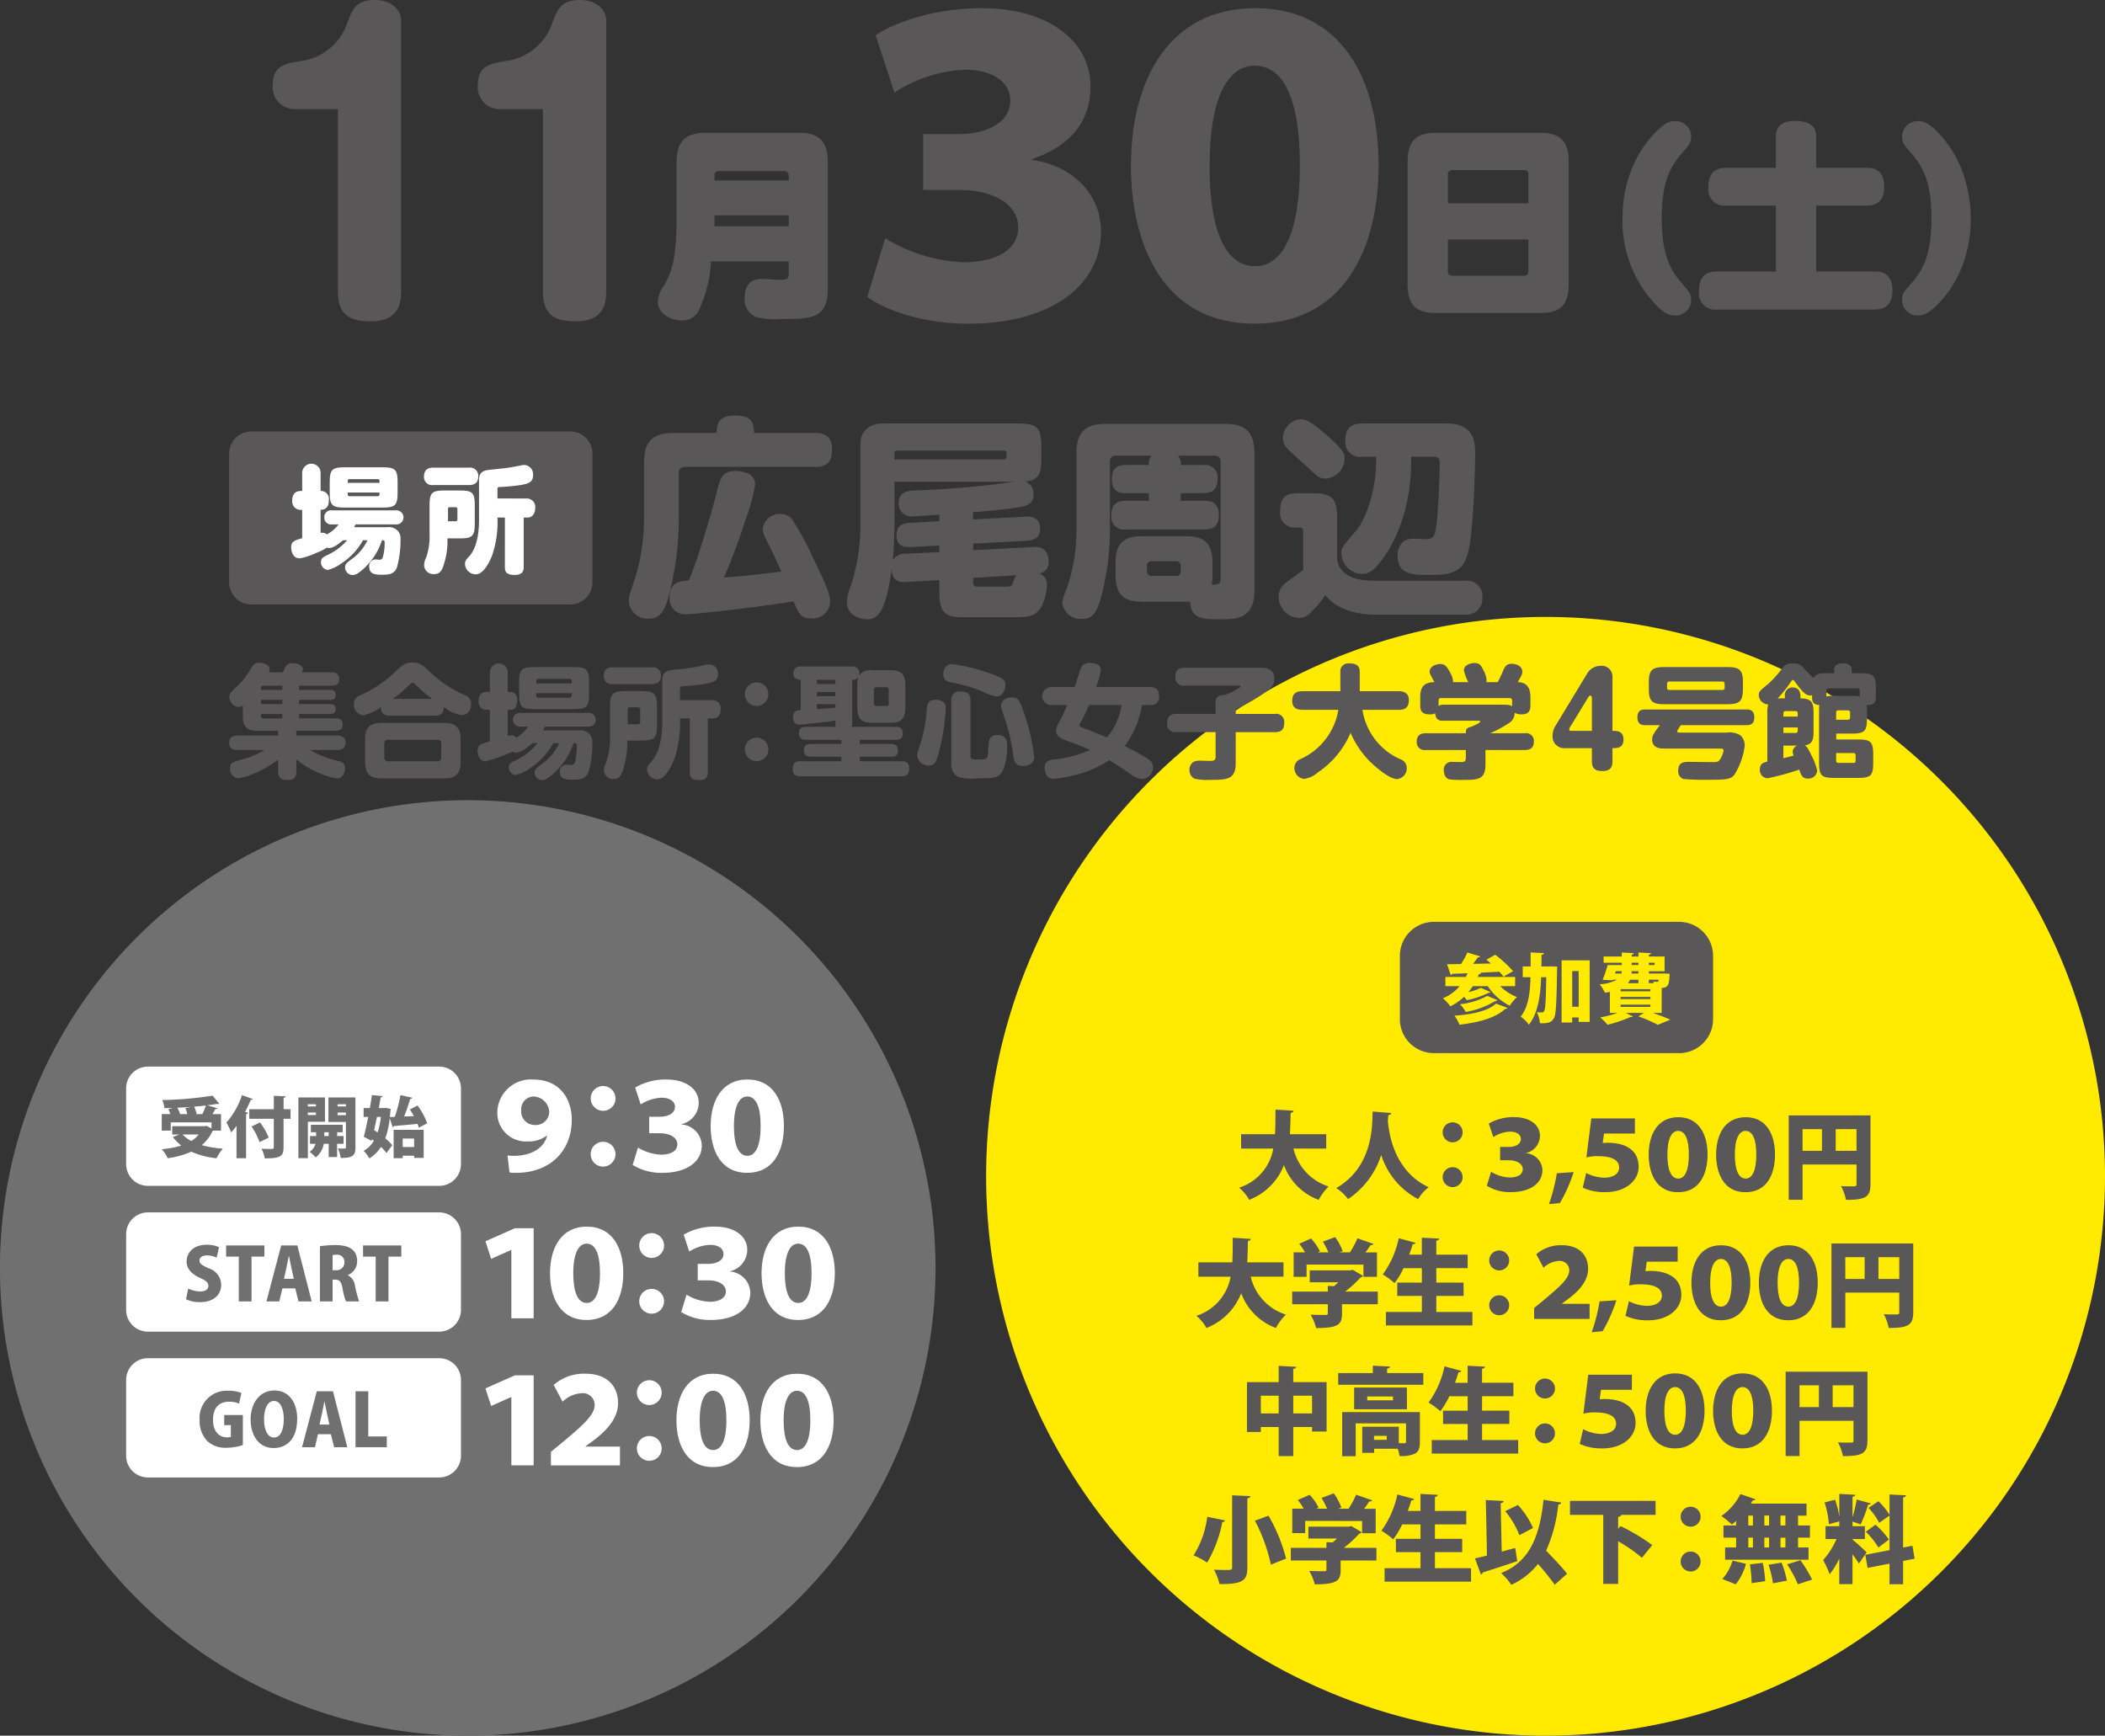 <svg xmlns="http://www.w3.org/2000/svg" xmlns:xlink="http://www.w3.org/1999/xlink" width="258.291" height="213" viewBox="0 0 258.291 213">
  <rect x="0" y="0" width="258.291" height="213" fill="#333333" stroke="none"/>
  <defs>
    <clipPath id="clip-path">
      <rect id="長方形_71" data-name="長方形 71" width="258.291" height="213" fill="none"/>
    </clipPath>
  </defs>
  <g id="グループ_87" data-name="グループ 87" clip-path="url(#clip-path)">
    <path id="パス_340" data-name="パス 340" d="M258.291,144.354a68.645,68.645,0,1,1-68.646-68.646,68.646,68.646,0,0,1,68.646,68.646" fill="#ffea00"/>
    <path id="パス_341" data-name="パス 341" d="M206.03,129.237H175.943a4.173,4.173,0,0,1-4.173-4.173V117.3a4.172,4.172,0,0,1,4.173-4.172H206.03A4.173,4.173,0,0,1,210.2,117.3v7.768a4.173,4.173,0,0,1-4.173,4.173" fill="#595757"/>
    <path id="パス_342" data-name="パス 342" d="M185.916,121.015h-1.838a6.12,6.12,0,0,0,2.052,1.343,5.65,5.65,0,0,0-.876,1.063,7.049,7.049,0,0,1-2.706-2.406h-1.819a7.058,7.058,0,0,1-.55.737,6.608,6.608,0,0,0,1.52-.532l1.194.522c-.027.057-.111.094-.232.094a10.739,10.739,0,0,1-2.678.9,5.194,5.194,0,0,0-.335-.41,6.855,6.855,0,0,1-1.68,1.166,6.917,6.917,0,0,0-.913-.989,5.46,5.46,0,0,0,2.051-1.483h-1.753v-1.129h2.509c.075-.149.149-.3.215-.457-.7.028-1.344.047-1.885.065a.2.2,0,0,1-.186.149l-.448-1.324c.485,0,1.064-.009,1.707-.018a8.6,8.6,0,0,0,.784-1.418l1.576.475c-.037.085-.14.122-.289.122-.159.242-.364.522-.588.8.71-.019,1.446-.028,2.183-.047-.187-.168-.364-.326-.541-.466l1.082-.607a15.009,15.009,0,0,1,2.192,2.015c-.392.224-.784.448-1.176.681a6.152,6.152,0,0,0-.512-.616c-.793.047-1.6.085-2.36.122l.14.037a.27.27,0,0,1-.28.131l-.14.354h4.58Zm-.942,2.668c-.038.084-.13.13-.29.13-1.221,1.129-3.226,1.651-5.605,1.94a4.245,4.245,0,0,0-.616-1.11c2.117-.149,4.114-.559,5.093-1.483Zm-1.241-.952c-.037.075-.121.112-.252.112a10.331,10.331,0,0,1-3.628,1.343,4.141,4.141,0,0,0-.709-.951,8.977,8.977,0,0,0,3.348-1.026Z" fill="#ffea00"/>
    <path id="パス_343" data-name="パス 343" d="M190.058,118.6l.3-.01.718.038c0,.1-.009.289-.019.438-.064,3.992-.121,5.466-.392,5.895-.335.523-.662.635-1.716.606a3.639,3.639,0,0,0-.372-1.352,5.4,5.4,0,0,0,.625.028c.12,0,.195-.047.279-.187.14-.233.205-1.259.252-4.132h-.625c-.094,2.379-.4,4.4-1.511,5.83a3.862,3.862,0,0,0-1-.989c.914-1.166,1.147-2.789,1.2-4.841h-.952V118.6h.97v-1.717l1.623.075c-.018.121-.1.2-.288.224,0,.485-.01.951-.01,1.418Zm1.558-.747h3.442v7.556h-1.352v-.551h-.793v.626h-1.3Zm1.3,5.69h.793v-4.375h-.793Z" fill="#ffea00"/>
    <path id="パス_344" data-name="パス 344" d="M203.893,124.3H202.8c.8.279,1.632.6,2.154.829l-1.529.635a17.049,17.049,0,0,0-2.4-1.035l.708-.429H199.49l.876.429a.239.239,0,0,1-.187.084.407.407,0,0,1-.092-.019,16.9,16.9,0,0,1-2.827.96,9.1,9.1,0,0,0-.9-.9,14.863,14.863,0,0,0,2.128-.55h-.953v-2.575c-.2.028-.4.065-.614.093a4.182,4.182,0,0,0-.644-1.035,5.114,5.114,0,0,0,2.108-.551H197.9l-.028.067-1.223-.067a16.208,16.208,0,0,0,.616-1.809h1.735v-.28h-2.23v-.765h2.23v-.494l1.483.084c-.009.093-.084.149-.261.186v.224h.821v-.494l1.548.084c-.009.1-.093.158-.271.195v.215h1.932v1.811h-1.932v.278h1.568l.279-.018.71.056-.028.281c-.047,1.109-.2,1.4-.951,1.463Zm-5.625-5.111-.094.278h.774a1.408,1.408,0,0,0,.038-.278Zm4.243,2.2h-3.656v.261h3.656Zm0,.952h-3.656v.26h3.656Zm0,.951h-3.656v.271h3.656Zm-1.473-3.06h-1.026a1.865,1.865,0,0,1-.252.42h1.278Zm0-.765v-.278h-.821c-.009.092-.009.185-.019.278Zm-.821-1.044h.821v-.28h-.821Zm2.808-.28h-.709v.28h.709Zm-.094,2.509c-.028-.074-.055-.14-.083-.2a2.98,2.98,0,0,0,.363.028c.262,0,.28-.017.326-.252h-1.222v.42Z" fill="#ffea00"/>
    <path id="パス_345" data-name="パス 345" d="M162.732,140.949h-4.021a6.412,6.412,0,0,0,4.312,4.651,7.115,7.115,0,0,0-1.223,1.643,7.186,7.186,0,0,1-4.255-4.266,7.479,7.479,0,0,1-4.266,4.266,5.294,5.294,0,0,0-1.235-1.492,6.153,6.153,0,0,0,4.195-4.8h-3.951v-1.76h4.161c.058-.968.047-1.982.058-3.019l2.215.14c-.023.14-.14.233-.361.268-.012.862-.035,1.748-.082,2.611h4.453Z" fill="#595757"/>
    <path id="パス_346" data-name="パス 346" d="M170.716,136.59c-.012.139-.152.222-.362.257-.023.186-.034.419-.058.7.163,1.922.933,6.248,5.012,8.147a4.841,4.841,0,0,0-1.294,1.457,9.232,9.232,0,0,1-4.534-5.421,10.283,10.283,0,0,1-4.067,5.421,5.627,5.627,0,0,0-1.447-1.351c4.639-2.694,4.384-7.868,4.465-9.395Z" fill="#595757"/>
    <path id="パス_347" data-name="パス 347" d="M179.468,138.956a1.224,1.224,0,1,1-1.223-1.224,1.223,1.223,0,0,1,1.223,1.224m0,5.5a1.224,1.224,0,1,1-1.223-1.224,1.223,1.223,0,0,1,1.223,1.224" fill="#595757"/>
    <path id="パス_348" data-name="パス 348" d="M182.684,137.883a5.926,5.926,0,0,1,3.089-.792c1.993,0,3.183.99,3.183,2.284a2.174,2.174,0,0,1-1.714,2.122v.023a2.157,2.157,0,0,1,2.016,2.075c0,1.655-1.55,2.7-3.869,2.7a5.356,5.356,0,0,1-2.95-.781l.525-1.713a4.791,4.791,0,0,0,2.273.7c1.014,0,1.609-.4,1.609-1.014,0-.735-.828-1.1-1.691-1.1h-1.083v-1.632h1.06c.653,0,1.481-.256,1.481-.979,0-.5-.455-.9-1.329-.9a4.08,4.08,0,0,0-2.052.664Z" fill="#595757"/>
    <path id="パス_349" data-name="パス 349" d="M193.093,143.84a19.08,19.08,0,0,1-1.69,3.8l-1.34.128a22.334,22.334,0,0,0,.967-3.788Z" fill="#595757"/>
    <path id="パス_350" data-name="パス 350" d="M195.26,137.254h5.35v1.853h-3.788l-.163,1.166a6.176,6.176,0,0,1,.641-.035c1.527,0,3.765.5,3.765,2.961,0,1.608-1.5,3.1-4.091,3.1a6.379,6.379,0,0,1-2.763-.548l.42-1.806a5.024,5.024,0,0,0,2.249.582c.781,0,1.795-.326,1.795-1.246,0-.782-.629-1.4-2.633-1.4a4.954,4.954,0,0,0-1.387.163Z" fill="#595757"/>
    <path id="パス_351" data-name="パス 351" d="M202.3,141.7c0-2.518,1.119-4.6,3.625-4.6s3.6,2.075,3.6,4.581-1.06,4.627-3.625,4.627c-2.691,0-3.6-2.365-3.6-4.6m2.3.046c0,1.6.362,2.879,1.329,2.879.8,0,1.3-.967,1.3-2.937s-.488-2.914-1.316-2.914c-.793,0-1.318.944-1.318,2.914Z" fill="#595757"/>
    <path id="パス_352" data-name="パス 352" d="M210.576,141.7c0-2.518,1.119-4.6,3.625-4.6s3.6,2.075,3.6,4.581-1.06,4.627-3.625,4.627c-2.692,0-3.6-2.365-3.6-4.6m2.3.046c0,1.6.362,2.879,1.329,2.879.8,0,1.3-.967,1.3-2.937s-.489-2.914-1.316-2.914c-.793,0-1.318.944-1.318,2.914Z" fill="#595757"/>
    <path id="パス_353" data-name="パス 353" d="M229.516,136.881v8.451c0,1.608-.688,1.911-3.007,1.911a6.028,6.028,0,0,0-.607-1.69c.409.035.886.035,1.224.035.607,0,.677,0,.677-.279v-2.4h-6.621v4.325h-1.7V136.881Zm-8.334,4.348h2.378v-2.67h-2.378Zm4.068,0H227.8v-2.67H225.25Z" fill="#595757"/>
    <path id="パス_354" data-name="パス 354" d="M157.488,156.672h-4.021a6.41,6.41,0,0,0,4.312,4.651,7.148,7.148,0,0,0-1.224,1.643A7.182,7.182,0,0,1,152.3,158.7a7.485,7.485,0,0,1-4.266,4.266,5.281,5.281,0,0,0-1.236-1.492,6.153,6.153,0,0,0,4.2-4.8h-3.951v-1.76h4.16c.058-.968.047-1.982.058-3.019l2.216.14c-.024.14-.14.233-.361.268-.012.862-.036,1.748-.082,2.611h4.453Z" fill="#595757"/>
    <path id="パス_355" data-name="パス 355" d="M169.061,158.5v1.55h-4.394v1.166c0,1.317-.455,1.76-3.171,1.76a6.865,6.865,0,0,0-.676-1.643c.653.034,1.574.034,1.807.034s.3-.046.3-.209v-1.108h-4.371V158.5h4.371v-.7l.758.035c.187-.152.361-.315.536-.478h-3.509V155.9H165.7l.268-.082,1.282.758a.507.507,0,0,1-.3.187,14.712,14.712,0,0,1-1.888,1.736Zm-8.742-3.31v1.5h-1.585v-3h1.4a8.25,8.25,0,0,0-.712-1.061l1.446-.641a6.788,6.788,0,0,1,1.1,1.574l-.28.128H163a9.99,9.99,0,0,0-.676-1.317l1.5-.56a7.019,7.019,0,0,1,.932,1.725l-.4.152h1.282a12.052,12.052,0,0,0,.932-1.725l1.97.688a.382.382,0,0,1-.373.139,7.421,7.421,0,0,1-.629.9h1.422v3H167.3v-1.5Z" fill="#595757"/>
    <path id="パス_356" data-name="パス 356" d="M176.24,161h4.429v1.656H170.062V161h4.407v-1.97h-3.02v-1.632h3.02v-1.771h-2.25a9.778,9.778,0,0,1-1.1,1.83,11.163,11.163,0,0,0-1.445-1.061,11.571,11.571,0,0,0,1.958-4.441l2.063.559a.326.326,0,0,1-.349.163c-.129.432-.268.863-.432,1.295h1.551v-2.087L176.6,152c-.012.128-.117.21-.362.256v1.714h3.847v1.655H176.24v1.771h3.346v1.632H176.24Z" fill="#595757"/>
    <path id="パス_357" data-name="パス 357" d="M185.18,154.679a1.224,1.224,0,1,1-1.224-1.224,1.224,1.224,0,0,1,1.224,1.224m0,5.5a1.224,1.224,0,1,1-1.224-1.224,1.224,1.224,0,0,1,1.224,1.224" fill="#595757"/>
    <path id="パス_358" data-name="パス 358" d="M188.513,153.921a4.5,4.5,0,0,1,3.17-1.107c1.983,0,3.183,1.119,3.183,2.9,0,1.422-1.037,2.611-2.273,3.567l-.944.7v.024h3.4v1.853h-6.808v-1.341l1.247-1.025c2.11-1.761,3.066-2.681,3.066-3.6a1.158,1.158,0,0,0-1.282-1.154,2.909,2.909,0,0,0-1.876.839Z" fill="#595757"/>
    <path id="パス_359" data-name="パス 359" d="M198.338,159.563a19.079,19.079,0,0,1-1.69,3.8l-1.34.128a22.332,22.332,0,0,0,.967-3.788Z" fill="#595757"/>
    <path id="パス_360" data-name="パス 360" d="M200.506,152.977h5.35v1.853h-3.788L201.9,156a6.176,6.176,0,0,1,.641-.035c1.527,0,3.765.5,3.765,2.961,0,1.608-1.5,3.1-4.091,3.1a6.379,6.379,0,0,1-2.763-.548l.42-1.806a5.024,5.024,0,0,0,2.249.582c.781,0,1.795-.326,1.795-1.246,0-.782-.629-1.4-2.633-1.4a4.954,4.954,0,0,0-1.387.163Z" fill="#595757"/>
    <path id="パス_361" data-name="パス 361" d="M207.545,157.419c0-2.518,1.119-4.605,3.625-4.605s3.6,2.075,3.6,4.581-1.06,4.627-3.625,4.627c-2.692,0-3.6-2.365-3.6-4.6m2.3.046c0,1.6.361,2.879,1.328,2.879.805,0,1.305-.967,1.305-2.937s-.489-2.914-1.316-2.914c-.793,0-1.317.944-1.317,2.914Z" fill="#595757"/>
    <path id="パス_362" data-name="パス 362" d="M215.82,157.419c0-2.518,1.119-4.605,3.625-4.605s3.6,2.075,3.6,4.581-1.06,4.627-3.625,4.627c-2.692,0-3.6-2.365-3.6-4.6m2.3.046c0,1.6.361,2.879,1.328,2.879.8,0,1.3-.967,1.3-2.937s-.489-2.914-1.316-2.914c-.793,0-1.317.944-1.317,2.914Z" fill="#595757"/>
    <path id="パス_363" data-name="パス 363" d="M234.76,152.6v8.451c0,1.608-.687,1.911-3.007,1.911a5.992,5.992,0,0,0-.605-1.69c.407.035.885.035,1.224.035.605,0,.675,0,.675-.279v-2.4h-6.62v4.325h-1.7V152.6Zm-8.333,4.348H228.8v-2.67h-2.378Zm4.067,0h2.553v-2.67h-2.553Z" fill="#595757"/>
    <path id="パス_364" data-name="パス 364" d="M158.687,169.61h4.091v6.061h-1.784v-.548h-2.307v3.567H156.9v-3.567h-2.192v.607h-1.7v-6.12H156.9v-1.993l2.156.117c-.012.128-.117.209-.373.256Zm-3.975,3.847H156.9v-2.179h-2.192Zm3.975,0h2.307v-2.179h-2.307Z" fill="#595757"/>
    <path id="パス_365" data-name="パス 365" d="M174.643,168.5v1.434H164.2V168.5h4.254v-.909l2.1.116c-.012.128-.1.21-.35.245v.548Zm-.419,8.474c0,.734-.141,1.177-.63,1.422a4.042,4.042,0,0,1-1.865.28,4.892,4.892,0,0,0-.221-.886h-2.9v.5h-1.457v-3.205h4.488V177.1c.292.012.571.012.676.012.152-.012.21-.047.21-.175v-2.261h-6.178V178.7h-1.655v-5.408h9.535Zm-8.067-6.7h6.47l.011,2.67h-6.481Zm4.768,1.1h-3.159v.466h3.159Zm-.77,4.826H168.6v.49h1.55Zm2.483-5.933h-.011v.012h.011Z" fill="#595757"/>
    <path id="パス_366" data-name="パス 366" d="M181.858,176.72h4.429v1.656H175.68V176.72h4.406v-1.97h-3.019v-1.632h3.019v-1.771h-2.249a9.779,9.779,0,0,1-1.1,1.83,11.175,11.175,0,0,0-1.446-1.061,11.572,11.572,0,0,0,1.959-4.441l2.062.559a.325.325,0,0,1-.349.163c-.129.432-.268.863-.431,1.295h1.55V167.6l2.133.117c-.011.128-.116.21-.361.256v1.714H185.7v1.655h-3.846v1.771H185.2v1.632h-3.345Z" fill="#595757"/>
    <path id="パス_367" data-name="パス 367" d="M190.8,170.4a1.223,1.223,0,1,1-1.223-1.225A1.223,1.223,0,0,1,190.8,170.4m0,5.5a1.223,1.223,0,1,1-1.223-1.223A1.223,1.223,0,0,1,190.8,175.9" fill="#595757"/>
    <path id="パス_368" data-name="パス 368" d="M194.887,168.7h5.35v1.853h-3.788l-.163,1.166a6.176,6.176,0,0,1,.641-.035c1.527,0,3.765.5,3.765,2.961,0,1.608-1.5,3.1-4.091,3.1a6.379,6.379,0,0,1-2.763-.548l.42-1.806a5.024,5.024,0,0,0,2.249.582c.781,0,1.795-.326,1.795-1.246,0-.782-.629-1.4-2.633-1.4a4.954,4.954,0,0,0-1.387.163Z" fill="#595757"/>
    <path id="パス_369" data-name="パス 369" d="M201.927,173.143c0-2.518,1.119-4.605,3.625-4.605s3.6,2.075,3.6,4.581-1.06,4.627-3.625,4.627c-2.691,0-3.6-2.365-3.6-4.6m2.3.046c0,1.6.362,2.879,1.329,2.879.8,0,1.3-.967,1.3-2.937s-.489-2.914-1.316-2.914c-.793,0-1.318.944-1.318,2.914Z" fill="#595757"/>
    <path id="パス_370" data-name="パス 370" d="M210.2,173.143c0-2.518,1.119-4.605,3.625-4.605s3.6,2.075,3.6,4.581-1.06,4.627-3.625,4.627c-2.692,0-3.6-2.365-3.6-4.6m2.3.046c0,1.6.361,2.879,1.328,2.879.805,0,1.305-.967,1.305-2.937s-.489-2.914-1.316-2.914c-.793,0-1.317.944-1.317,2.914Z" fill="#595757"/>
    <path id="パス_371" data-name="パス 371" d="M229.142,168.328v8.451c0,1.608-.687,1.911-3.007,1.911a5.994,5.994,0,0,0-.606-1.69c.408.035.886.035,1.224.035.606,0,.676,0,.676-.28v-2.4h-6.62v4.325h-1.7V168.328Zm-8.333,4.348h2.378v-2.67h-2.378Zm4.067,0h2.553v-2.67h-2.553Z" fill="#595757"/>
    <path id="パス_372" data-name="パス 372" d="M150.324,186.581a.307.307,0,0,1-.338.187,15.58,15.58,0,0,1-1.865,4.988,9.493,9.493,0,0,0-1.667-.885,11.459,11.459,0,0,0,1.679-4.733Zm.863-3.077,2.238.093c-.012.14-.1.245-.373.28v8.486c0,1.538-.478,2.062-3.415,2.028a6.961,6.961,0,0,0-.677-1.76c.548.022,1.177.034,1.562.034.513,0,.665,0,.665-.314Zm4.755,8.5a20.993,20.993,0,0,0-1.958-5.385l1.667-.618a20.76,20.76,0,0,1,2.156,5.268Z" fill="#595757"/>
    <path id="パス_373" data-name="パス 373" d="M168.891,189.95v1.55H164.5v1.166c0,1.317-.455,1.76-3.171,1.76a6.889,6.889,0,0,0-.676-1.644c.653.036,1.574.036,1.807.036s.3-.047.3-.21V191.5h-4.371v-1.55h4.371v-.7l.758.035c.187-.152.361-.315.536-.478h-3.509V187.35h4.989l.268-.081,1.282.758a.507.507,0,0,1-.3.187,14.711,14.711,0,0,1-1.888,1.736Zm-8.742-3.31v1.5h-1.585v-3h1.4a8.252,8.252,0,0,0-.712-1.061l1.446-.641a6.789,6.789,0,0,1,1.1,1.574l-.28.128h1.317a10.063,10.063,0,0,0-.676-1.318l1.5-.559A7.019,7.019,0,0,1,164.59,185l-.4.152h1.282a12,12,0,0,0,.932-1.725l1.97.688a.382.382,0,0,1-.373.139,7.5,7.5,0,0,1-.629.9H168.8v3h-1.667v-1.5Z" fill="#595757"/>
    <path id="パス_374" data-name="パス 374" d="M176.071,192.445H180.5V194.1H169.893v-1.655H174.3v-1.97h-3.02v-1.632h3.02v-1.772h-2.25a9.819,9.819,0,0,1-1.1,1.831,11.165,11.165,0,0,0-1.445-1.061,11.576,11.576,0,0,0,1.958-4.442l2.063.56a.326.326,0,0,1-.349.163c-.129.431-.268.863-.432,1.294H174.3v-2.087l2.133.117c-.012.129-.117.21-.362.256v1.714h3.847v1.655h-3.847v1.772h3.346v1.632h-3.346Z" fill="#595757"/>
    <path id="パス_375" data-name="パス 375" d="M185.92,189.961l.255,1.62c-1.526.525-3.158,1.05-4.242,1.387a.286.286,0,0,1-.221.246l-.723-1.97c.419-.094.92-.21,1.469-.351l-.141-6.806c.735.034,1.457.07,2.18.116-.011.14-.116.222-.361.268l.128,5.944Zm5.653-5.572a.352.352,0,0,1-.362.234,18.558,18.558,0,0,1-1.492,5.665c.9.956,1.993,2.075,2.564,2.843l-1.514,1.341a30.423,30.423,0,0,0-2.052-2.552,8.643,8.643,0,0,1-3.275,2.564,8.293,8.293,0,0,0-1.248-1.445c3.415-1.353,4.732-4.36,5.2-8.987Zm-5.316.3a10.285,10.285,0,0,1,1.854,2.821l-1.679.886a10.546,10.546,0,0,0-1.736-2.95Z" fill="#595757"/>
    <path id="パス_376" data-name="パス 376" d="M203.146,185.9h-4.219c-.024.128-.129.21-.373.257v1.457l.291-.338a24.725,24.725,0,0,1,3.893,2.331l-1.27,1.562a18.746,18.746,0,0,0-2.914-2.028v5.233h-1.83V185.9h-4.08v-1.713h10.5Z" fill="#595757"/>
    <path id="パス_377" data-name="パス 377" d="M208.67,186.127a1.224,1.224,0,1,1-1.224-1.224,1.224,1.224,0,0,1,1.224,1.224m0,5.5a1.224,1.224,0,1,1-1.224-1.224,1.224,1.224,0,0,1,1.224,1.224" fill="#595757"/>
    <path id="パス_378" data-name="パス 378" d="M213.029,187.2v-.549c-.175.152-.351.3-.525.432a10.41,10.41,0,0,0-1.294-1.038,7.09,7.09,0,0,0,2.343-2.7l1.853.641a.305.305,0,0,1-.338.129c-.069.128-.152.268-.233.4h6.831v1.48h-1.038V187.2h1.458v1.5h-1.458v1.2h1.282v1.505H211.677V189.9h1.352v-1.2h-1.551v-1.5Zm1.212,4.708a7.007,7.007,0,0,1-1.259,2.518l-1.644-.653a5.913,5.913,0,0,0,1.248-2.26Zm.28-4.708h.571v-1.213h-.571Zm0,2.7h.571v-1.2h-.571Zm.408,4.384a15.868,15.868,0,0,0-.21-2.309l1.573-.186a14.163,14.163,0,0,1,.3,2.25Zm2.144-8.3h-.582V187.2h.582Zm0,2.716h-.582v1.2h.582Zm.478,5.6a12.429,12.429,0,0,0-.548-2.273l1.6-.268a11.875,11.875,0,0,1,.653,2.215Zm1.527-8.311h-.606V187.2h.606Zm0,2.716h-.606v1.2h.606Zm1.527,5.712a15.6,15.6,0,0,0-1.317-2.448l1.632-.5a17.238,17.238,0,0,1,1.434,2.377Z" fill="#595757"/>
    <path id="パス_379" data-name="パス 379" d="M227.307,188.936c.4.3,1.492,1.317,1.737,1.563l-.945,1.374a13.343,13.343,0,0,0-.792-1.13v3.66h-1.62v-3.147a8.727,8.727,0,0,1-1.19,1.935,11.182,11.182,0,0,0-.792-1.749,9.527,9.527,0,0,0,1.643-2.576H224v-1.574h1.691V186.7l-1.282.35a10.955,10.955,0,0,0-.525-2.669l1.282-.339a11.15,11.15,0,0,1,.512,1.994h.013v-2.705l1.957.105c-.011.129-.1.2-.337.246v2.506a17.789,17.789,0,0,0,.513-2.169l1.736.478c-.034.094-.152.152-.338.152a15.866,15.866,0,0,1-.92,2.424c-.327-.116-.665-.244-.991-.349v.57h1.515v1.574h-1.515Zm7.623,2.343-1.41.28v2.856h-1.668v-2.529l-2.692.523-.279-1.608,2.971-.57v-4.244l-1.27.887a8.137,8.137,0,0,0-1.306-1.831l1.224-.816a9.005,9.005,0,0,1,1.352,1.667V183.4l2.017.1c-.012.129-.1.21-.349.257v6.155l1.142-.222Zm-4.8-4.173a9.782,9.782,0,0,1,1.644,1.83l-1.282.967a9.853,9.853,0,0,0-1.55-1.934Z" fill="#595757"/>
    <path id="パス_380" data-name="パス 380" d="M114.793,155.6a57.4,57.4,0,1,1-57.4-57.4,57.4,57.4,0,0,1,57.4,57.4" fill="#717071"/>
    <path id="パス_381" data-name="パス 381" d="M53.892,145.526H18.146a2.671,2.671,0,0,1-2.67-2.67v-9.295a2.671,2.671,0,0,1,2.67-2.67H53.892a2.67,2.67,0,0,1,2.67,2.67v9.295a2.67,2.67,0,0,1-2.67,2.67" fill="#fff"/>
    <path id="パス_382" data-name="パス 382" d="M27.119,138.746h-.955a.366.366,0,0,1-.089.057,4.89,4.89,0,0,1-1.321,1.729,13.379,13.379,0,0,0,2.585.432,6.174,6.174,0,0,0-.767,1.174,10.034,10.034,0,0,1-3.1-.807,10.414,10.414,0,0,1-2.887.8,4.558,4.558,0,0,0-.734-1.1,11.626,11.626,0,0,0,2.39-.449,6.153,6.153,0,0,1-1.028-1.043l.8-.318h-.88V138.2h4.011l.213-.04.595.334v-.759h-5v1.012H19.845v-2.031h1.068a5.64,5.64,0,0,0-.261-.6l.563-.155c-.351.016-.7.024-1.036.032a3.7,3.7,0,0,0-.261-1,43.854,43.854,0,0,0,6.173-.538l.816.995a.4.4,0,0,1-.147.032.628.628,0,0,1-.122-.016c-.376.066-.775.123-1.207.171l1.239.359c-.032.074-.122.106-.252.106-.1.188-.221.408-.351.62h1.052Zm-3.711-2.9v-.009c-.546.041-1.1.074-1.655.1a3.68,3.68,0,0,1,.342.783h.881a3.808,3.808,0,0,0-.228-.734ZM22.4,139.219a3.949,3.949,0,0,0,1.077.807,3.488,3.488,0,0,0,.913-.807Zm1.631-2.5h.8a8.1,8.1,0,0,0,.432-1.06q-.7.086-1.444.147a3.726,3.726,0,0,1,.31.889Z" fill="#717071"/>
    <path id="パス_383" data-name="パス 383" d="M29.021,138.167a9.972,9.972,0,0,1-.652.8,10.381,10.381,0,0,0-.58-1.216,9.732,9.732,0,0,0,1.9-3.351l1.33.465c-.033.073-.123.114-.254.106-.2.5-.44.994-.692,1.484l.366.1a.255.255,0,0,1-.244.163v5.415H29.021Zm6.629-2.047v1.175h-.856v3.49c0,1.085-.326,1.37-2.3,1.37a4.506,4.506,0,0,0-.407-1.191c.342.025.717.033.979.033.464,0,.53,0,.53-.22v-3.482h-3.01V136.12H33.6v-1.647l1.442.065c-.008.09-.065.155-.244.18v1.4Zm-3.8,4.045a8.679,8.679,0,0,0-.979-1.924l1.036-.5a8.959,8.959,0,0,1,1.068,1.859Z" fill="#717071"/>
    <path id="パス_384" data-name="パス 384" d="M39.876,137.661h-2.1v4.469H36.615v-7.454h3.261Zm-1.108-2.152h-1v.269h1Zm-1,1.321h1v-.3h-1Zm4.387,3.539h-.791v1.622H40.333v-1.622h-.6a2.735,2.735,0,0,1-1,1.672,4.029,4.029,0,0,0-.742-.686,1.863,1.863,0,0,0,.726-.986h-.677v-.954h.75v-.465h-.644v-.922h3.9v.922h-.676v.465h.791Zm-2.365-.954h.538v-.465h-.538Zm3.824-4.739V140.8c0,.979-.285,1.313-1.81,1.3a4.077,4.077,0,0,0-.342-1.167c.188.016.4.016.57.016.376,0,.416,0,.416-.162v-3.1H40.3v-3.01Zm-1.166.833H41.425v.269h1.028Zm-1.027,1.345h1.028v-.326H41.426Z" fill="#717071"/>
    <path id="パス_385" data-name="パス 385" d="M51.238,135.671a8.275,8.275,0,0,1,1.174,2.178l-1.027.538a3.4,3.4,0,0,0-.147-.465c-1.084.106-2.169.2-2.911.261a.172.172,0,0,1-.155.13l-.351-1.084a10.382,10.382,0,0,1-.546,2.463,5.538,5.538,0,0,1,.856.848l-.709.954a6.566,6.566,0,0,0-.669-.75,4.584,4.584,0,0,1-1.435,1.419,4.181,4.181,0,0,0-.7-.938,3.216,3.216,0,0,0,1.257-1.24l-.229-.179-.049.2-.962-.506c.18-.661.367-1.525.546-2.43h-.563v-1.093h.767c.1-.546.18-1.093.253-1.59l1.313.131c-.008.089-.081.138-.237.154l-.236,1.305h.669l.195-.024.62.138a1.037,1.037,0,0,1-.057.2c-.016.269-.041.538-.066.791l.6-.016a17.36,17.36,0,0,0,.7-2.675l1.443.318c-.024.09-.123.139-.261.147a17.835,17.835,0,0,1-.742,2.161l1.207-.049c-.155-.286-.327-.563-.49-.816Zm-4.983,1.395c-.114.546-.228,1.093-.35,1.615.139.089.285.187.425.293a9.1,9.1,0,0,0,.407-1.908ZM48.3,142.13v-3.482h3.686v3.45H50.814v-.27h-1.4v.3Zm2.512-2.414h-1.4v1.044h1.4Z" fill="#717071"/>
    <path id="パス_386" data-name="パス 386" d="M53.892,163.418H18.146a2.671,2.671,0,0,1-2.67-2.67v-9.295a2.671,2.671,0,0,1,2.67-2.67H53.892a2.67,2.67,0,0,1,2.67,2.67v9.295a2.67,2.67,0,0,1-2.67,2.67" fill="#fff"/>
    <path id="パス_387" data-name="パス 387" d="M26.584,154.343a2.664,2.664,0,0,0-1.209-.284c-.6,0-.9.293-.9.63,0,.382.284.569,1.119.951a2.164,2.164,0,0,1,1.547,2.018c0,1.252-.952,2.141-2.613,2.141a3.978,3.978,0,0,1-1.7-.355l.267-1.315a3.526,3.526,0,0,0,1.492.355c.657,0,.978-.285.978-.693s-.312-.649-1.023-.969c-1.083-.5-1.643-1.173-1.643-1.99,0-1.165.888-2.08,2.478-2.08a3.44,3.44,0,0,1,1.494.3Z" fill="#717071"/>
    <path id="パス_388" data-name="パス 388" d="M32.437,154.209H30.864v5.5H29.3v-5.5H27.745v-1.368h4.692Z" fill="#717071"/>
    <path id="パス_389" data-name="パス 389" d="M38.246,159.709H36.628l-.4-1.6H34.646l-.372,1.6H32.692l1.813-6.868h1.981Zm-2.2-2.781-.3-1.377c-.09-.409-.205-1.022-.294-1.44h-.017c-.089.418-.205,1.049-.285,1.44l-.311,1.377Z" fill="#717071"/>
    <path id="パス_390" data-name="パス 390" d="M42.685,156.5a1.63,1.63,0,0,1,.871,1.289,16.434,16.434,0,0,0,.507,1.919H42.446a9.047,9.047,0,0,1-.418-1.617c-.151-.835-.391-1.058-.916-1.058h-.3v2.675H39.255v-6.771a11.8,11.8,0,0,1,1.857-.143c.916,0,2.71.1,2.71,1.982a1.808,1.808,0,0,1-1.137,1.689Zm-1.466-.622a.944.944,0,0,0,1.04-.969.861.861,0,0,0-.942-.932,2.02,2.02,0,0,0-.507.044v1.857Z" fill="#717071"/>
    <path id="パス_391" data-name="パス 391" d="M49.241,154.209H47.668v5.5H46.1v-5.5H44.549v-1.368h4.692Z" fill="#717071"/>
    <path id="パス_392" data-name="パス 392" d="M53.892,181.31H18.146a2.671,2.671,0,0,1-2.67-2.67v-9.295a2.671,2.671,0,0,1,2.67-2.67H53.892a2.67,2.67,0,0,1,2.67,2.67v9.295a2.67,2.67,0,0,1-2.67,2.67" fill="#fff"/>
    <path id="パス_393" data-name="パス 393" d="M29.8,177.335a6.336,6.336,0,0,1-1.946.329,3.312,3.312,0,0,1-2.417-.817,3.589,3.589,0,0,1-.943-2.622,3.323,3.323,0,0,1,3.537-3.555,4.021,4.021,0,0,1,1.591.276l-.293,1.3a2.983,2.983,0,0,0-1.253-.231c-1.1,0-1.937.649-1.937,2.213,0,1.457.754,2.159,1.7,2.159a1.31,1.31,0,0,0,.49-.062v-1.439h-.818v-1.236H29.8Z" fill="#717071"/>
    <path id="パス_394" data-name="パス 394" d="M36.469,174.074c0,2.39-1.163,3.626-2.9,3.626-1.893,0-2.817-1.635-2.817-3.519,0-1.938,1.066-3.546,2.915-3.546,2,0,2.8,1.769,2.8,3.439m-4.069.08c-.009,1.315.435,2.257,1.226,2.257s1.2-.942,1.2-2.283c0-1.2-.4-2.205-1.2-2.205-.835,0-1.226,1.049-1.226,2.231" fill="#717071"/>
    <path id="パス_395" data-name="パス 395" d="M42.616,177.6H41l-.4-1.6H39.016l-.372,1.6H37.062l1.813-6.868h1.981Zm-2.2-2.781-.3-1.377c-.09-.409-.205-1.022-.294-1.44H39.8c-.089.418-.2,1.049-.285,1.44l-.311,1.377Z" fill="#717071"/>
    <path id="パス_396" data-name="パス 396" d="M47.464,177.6H43.625v-6.869h1.564v5.545h2.275Z" fill="#717071"/>
    <path id="パス_397" data-name="パス 397" d="M67.087,139.362a3.611,3.611,0,0,1-2.362.711,3.5,3.5,0,0,1-3.7-3.64,4.114,4.114,0,0,1,4.378-3.957c3.378,0,4.754,2.479,4.754,4.929,0,3.987-2.811,6.524-6.813,6.524a7.753,7.753,0,0,1-.826-.043l-.247-2.088a6.464,6.464,0,0,0,.8.043c2.03,0,3.683-.9,4.059-2.479Zm-3.131-3.131a1.668,1.668,0,0,0,1.725,1.826,1.645,1.645,0,0,0,1.712-1.522,1.978,1.978,0,0,0-1.929-1.971,1.549,1.549,0,0,0-1.508,1.667" fill="#fff"/>
    <path id="パス_398" data-name="パス 398" d="M75.527,134.795A1.522,1.522,0,1,1,74,133.273a1.522,1.522,0,0,1,1.522,1.522m0,6.843A1.522,1.522,0,1,1,74,140.116a1.522,1.522,0,0,1,1.522,1.522" fill="#fff"/>
    <path id="パス_399" data-name="パス 399" d="M77.935,133.462a7.37,7.37,0,0,1,3.843-.986c2.478,0,3.957,1.232,3.957,2.842a2.7,2.7,0,0,1-2.131,2.638v.029a2.683,2.683,0,0,1,2.508,2.581c0,2.058-1.928,3.363-4.814,3.363a6.661,6.661,0,0,1-3.667-.971l.652-2.131a5.959,5.959,0,0,0,2.827.87c1.262,0,2-.493,2-1.262,0-.913-1.029-1.362-2.1-1.362H79.66v-2.03h1.32c.812,0,1.841-.319,1.841-1.218,0-.623-.565-1.116-1.653-1.116a5.079,5.079,0,0,0-2.551.826Z" fill="#fff"/>
    <path id="パス_400" data-name="パス 400" d="M87.2,138.2c0-3.131,1.392-5.727,4.508-5.727,3.132,0,4.481,2.581,4.481,5.7s-1.32,5.754-4.509,5.754c-3.349,0-4.48-2.942-4.48-5.726m2.856.058c0,1.986.45,3.581,1.652,3.581,1,0,1.624-1.2,1.624-3.653s-.608-3.625-1.638-3.625c-.986,0-1.638,1.174-1.638,3.625Z" fill="#fff"/>
    <path id="パス_401" data-name="パス 401" d="M62.746,153.4H62.7l-2.435,1.087-.7-2.16,3.609-1.6h2.306V161.78H62.746Z" fill="#fff"/>
    <path id="パス_402" data-name="パス 402" d="M67.488,156.256c0-3.131,1.393-5.727,4.509-5.727,3.133,0,4.481,2.581,4.481,5.7s-1.32,5.755-4.51,5.755c-3.348,0-4.48-2.942-4.48-5.726m2.856.058c0,1.986.45,3.581,1.653,3.581,1,0,1.624-1.2,1.624-3.654s-.609-3.624-1.638-3.624c-.986,0-1.639,1.174-1.639,3.624Z" fill="#fff"/>
    <path id="パス_403" data-name="パス 403" d="M81.481,152.848a1.522,1.522,0,1,1-1.522-1.522,1.521,1.521,0,0,1,1.522,1.522m0,6.843a1.522,1.522,0,1,1-1.522-1.522,1.521,1.521,0,0,1,1.522,1.522" fill="#fff"/>
    <path id="パス_404" data-name="パス 404" d="M83.89,151.515a7.366,7.366,0,0,1,3.842-.986c2.479,0,3.957,1.232,3.957,2.842a2.7,2.7,0,0,1-2.13,2.638v.029a2.684,2.684,0,0,1,2.508,2.581c0,2.058-1.928,3.363-4.814,3.363a6.658,6.658,0,0,1-3.667-.971l.652-2.131a5.951,5.951,0,0,0,2.827.87c1.261,0,2-.493,2-1.262,0-.913-1.029-1.362-2.1-1.362H85.615V155.1h1.319c.812,0,1.841-.319,1.841-1.218,0-.623-.565-1.116-1.652-1.116a5.075,5.075,0,0,0-2.551.826Z" fill="#fff"/>
    <path id="パス_405" data-name="パス 405" d="M93.446,156.256c0-3.131,1.392-5.727,4.509-5.727s4.48,2.581,4.48,5.7-1.32,5.755-4.509,5.755c-3.348,0-4.48-2.942-4.48-5.726m2.856.058c0,1.986.45,3.581,1.653,3.581,1,0,1.624-1.2,1.624-3.654s-.609-3.624-1.638-3.624c-.986,0-1.639,1.174-1.639,3.624Z" fill="#fff"/>
    <path id="パス_406" data-name="パス 406" d="M62.746,171.452H62.7l-2.435,1.087-.7-2.16,3.609-1.6h2.306v11.048H62.746Z" fill="#fff"/>
    <path id="パス_407" data-name="パス 407" d="M67.938,169.959a5.591,5.591,0,0,1,3.943-1.378c2.464,0,3.958,1.392,3.958,3.61,0,1.769-1.29,3.248-2.827,4.437l-1.174.87v.028h4.233v2.306H67.6v-1.668l1.552-1.276c2.624-2.189,3.813-3.334,3.813-4.479a1.441,1.441,0,0,0-1.6-1.436,3.619,3.619,0,0,0-2.334,1.044Z" fill="#fff"/>
    <path id="パス_408" data-name="パス 408" d="M81.191,170.9a1.522,1.522,0,1,1-1.522-1.522,1.521,1.521,0,0,1,1.522,1.522m0,6.842a1.522,1.522,0,1,1-1.522-1.521,1.521,1.521,0,0,1,1.522,1.521" fill="#fff"/>
    <path id="パス_409" data-name="パス 409" d="M83,174.308c0-3.131,1.392-5.727,4.508-5.727,3.132,0,4.481,2.581,4.481,5.7s-1.32,5.755-4.509,5.755c-3.349,0-4.48-2.942-4.48-5.726m2.856.058c0,1.986.45,3.581,1.652,3.581,1,0,1.624-1.2,1.624-3.654s-.608-3.624-1.638-3.624c-.986,0-1.638,1.174-1.638,3.624Z" fill="#fff"/>
    <path id="パス_410" data-name="パス 410" d="M93.3,174.308c0-3.131,1.392-5.727,4.508-5.727,3.132,0,4.481,2.581,4.481,5.7s-1.32,5.755-4.509,5.755c-3.349,0-4.48-2.942-4.48-5.726m2.856.058c0,1.986.45,3.581,1.652,3.581,1,0,1.624-1.2,1.624-3.654s-.608-3.624-1.638-3.624c-.986,0-1.638,1.174-1.638,3.624Z" fill="#fff"/>
    <path id="パス_411" data-name="パス 411" d="M36.134,13.4a2.7,2.7,0,0,1-2.662-2.984c0-2.387,1.56-2.616,3.488-2.938a6.969,6.969,0,0,0,5.693-4.774C43.249,1.148,43.663,0,46,0c2.2,0,3.214,1.377,3.214,2.433V35.807c0,1.561-.413,3.627-3.719,3.627-2.249,0-4.039-.551-4.039-3.627V13.4Z" fill="#595757"/>
    <path id="パス_412" data-name="パス 412" d="M61.294,13.4a2.7,2.7,0,0,1-2.662-2.984c0-2.387,1.561-2.616,3.489-2.938a6.968,6.968,0,0,0,5.692-4.774C68.41,1.148,68.823,0,71.164,0c2.2,0,3.214,1.377,3.214,2.433V35.807c0,1.561-.414,3.627-3.719,3.627-2.249,0-4.039-.551-4.039-3.627V13.4Z" fill="#595757"/>
    <path id="パス_413" data-name="パス 413" d="M87.247,32.083a15.835,15.835,0,0,1-1.334,5.607,2.247,2.247,0,0,1-2.3,1.631c-1.284,0-2.891-.84-2.891-2.272a3.646,3.646,0,0,1,.717-1.952c.988-1.729,1.581-3.212,1.581-8.671V19.9c0-2.939,1.507-3.606,3.606-3.606H97.968c2.3,0,3.606.815,3.606,3.606V35.468c0,3.68-2.124,3.68-5.656,3.68a9.377,9.377,0,0,1-3.064-.222,2.254,2.254,0,0,1-1.482-2.347c0-2.347,1.606-2.347,2.2-2.347.321,0,1.729.1,2.026.1.815,0,1.185-.075,1.185-.618v-1.63Zm9.535-9.93V21.56a.532.532,0,0,0-.568-.569H88.26a.517.517,0,0,0-.593.569v.593ZM87.667,27.76h9.115V26.426H87.667Z" fill="#595757"/>
    <path id="パス_416" data-name="パス 416" d="M175.484,34.949c0,2.864-1.483,3.457-3.483,3.457H159.2c-2,0-3.483-.593-3.483-3.457V19.781c0-2.767,1.384-3.483,3.483-3.483H172c2.1,0,3.483.716,3.483,3.483Zm-4.941-10.005V21.362a.48.48,0,0,0-.494-.494h-8.893a.5.5,0,0,0-.494.494v3.582Zm-9.881,4.446v3.952a.5.5,0,0,0,.494.494h8.893a.48.48,0,0,0,.494-.494V29.39Z" transform="translate(17)" fill="#595757"/>
    <path id="パス_417" data-name="パス 417" d="M189.547,34.968c.643.741.964,1.087.964,1.852a1.913,1.913,0,0,1-1.977,1.9c-.741,0-1.506-.272-2.964-2a14.889,14.889,0,0,1-3.483-9.931c0-7.683,4.792-11.363,5.434-11.684a2.418,2.418,0,0,1,1.013-.247,1.912,1.912,0,0,1,1.977,1.9c0,.765-.3,1.112-.964,1.852-1.458,1.656-2.643,3.434-2.643,8.177s1.185,6.522,2.643,8.177" transform="translate(17)" fill="#595757"/>
    <path id="パス_418" data-name="パス 418" d="M211.975,20.591c.643,0,2.224,0,2.224,2.3,0,1.877-.988,2.346-2.224,2.346h-6.126v8.078h7.115c.642,0,2.247.025,2.247,2.322,0,1.927-1.062,2.347-2.247,2.347H193.72a1.991,1.991,0,0,1-2.248-2.248c0-1.9.914-2.421,2.248-2.421h7.188V25.235h-6.052a1.971,1.971,0,0,1-2.222-2.223c0-1.976.962-2.421,2.222-2.421h6.052V16.737c0-1.531,1.186-1.9,2.3-1.9,1.334,0,2.643.32,2.643,1.9v3.854Z" transform="translate(17)" fill="#595757"/>
    <path id="パス_419" data-name="パス 419" d="M217.359,18.615c-.643-.741-.964-1.088-.964-1.853a1.914,1.914,0,0,1,1.977-1.9c.716,0,1.506.273,2.964,2A14,14,0,0,1,224.1,21.95a16.979,16.979,0,0,1,.716,4.842c.025,7.707-4.792,11.363-5.434,11.683a2.417,2.417,0,0,1-1.013.248,1.913,1.913,0,0,1-1.977-1.9c0-.765.3-1.112.964-1.851,1.458-1.656,2.643-3.434,2.643-8.177s-1.185-6.522-2.643-8.177" transform="translate(17)" fill="#595757"/>
    <path id="パス_420" data-name="パス 420" d="M34.714,82.51c.36-.841.495-1.127,1.172-1.127.255,0,1.277.106,1.277.721,0,.121-.015.136-.135.406H40.71a.781.781,0,0,1,.917.811c0,.737-.556.827-.917.827H36.7v.511h3.832c.271,0,.662.045.662.616,0,.452-.226.617-.662.617H36.7v.51h3.818c.209,0,.676,0,.676.6,0,.571-.421.616-.676.616H36.7v.541H41.16c.272,0,.888.015.888.751,0,.691-.512.767-.888.767H36.351v.586h4.99c.391,0,1.068.076,1.068.886,0,.677-.452.888-1.068.888H38.02a12.572,12.572,0,0,0,3.531,1.352c.647.181.782.526.782.887,0,.5-.285,1.263-1.007,1.263a11.243,11.243,0,0,1-4.96-2.345v1.457c0,.706-.269,1.068-1.051,1.068-.872,0-1.188-.271-1.188-1.068V93.211a13.024,13.024,0,0,1-3.035,1.757A6.962,6.962,0,0,1,29.2,95.5a1.1,1.1,0,0,1-.977-1.2c0-.706.271-.782,1.669-1.158a9.891,9.891,0,0,0,2.556-1.1H29.182c-.676,0-1.066-.241-1.066-.873,0-.571.286-.9,1.066-.9h4.945v-.586h-2.54c-1.187,0-1.789-.421-1.789-1.789V86.6a1.116,1.116,0,0,1-.571.165,1.25,1.25,0,0,1-1.081-1.247c0-.406.074-.5,1.036-1.383a8.412,8.412,0,0,0,1.578-2.044c.271-.466.467-.752,1.083-.752.406,0,1.247.18,1.247.842a1.261,1.261,0,0,1-.061.331Zm-.076,1.638h-2.33a.247.247,0,0,0-.284.285v.226h2.614Zm0,1.744H32.024V86.4h2.614Zm0,2.269V87.62H32.024v.255a.254.254,0,0,0,.284.286Z" fill="#595757"/>
    <path id="パス_421" data-name="パス 421" d="M47.844,87.831c-.856,0-1.1-.421-1.1-1.053a5.448,5.448,0,0,1-2.179.993A1.278,1.278,0,0,1,43.426,86.4a1.041,1.041,0,0,1,.692-1.038,14.924,14.924,0,0,0,4.462-3c.8-.751,1.127-1.051,2.03-1.051s1.216.284,2.074,1.066a14.624,14.624,0,0,0,4.342,2.931,1.09,1.09,0,0,1,.782,1.112,1.256,1.256,0,0,1-1.1,1.353,4.665,4.665,0,0,1-2.24-1.008c0,.736-.345,1.068-1.1,1.068Zm8.672,5.68c0,1.548-.707,2.015-2.015,2.015H46.808c-1.278,0-2.015-.451-2.015-2.015V90.717c0-1.594.767-2,2.015-2H54.5c1.264,0,2.015.421,2.015,2Zm-2.375-2.254a.416.416,0,0,0-.451-.466H47.618a.419.419,0,0,0-.465.466v1.7a.426.426,0,0,0,.481.467H53.69a.415.415,0,0,0,.451-.467Zm-1.112-5.5a16.166,16.166,0,0,1-1.939-1.637c-.21-.226-.33-.331-.466-.331s-.331.181-.376.225a14.193,14.193,0,0,1-2.028,1.743Z" fill="#595757"/>
    <path id="パス_422" data-name="パス 422" d="M65.318,91.2c-.375.33-1.322,1.157-2,1.157a.744.744,0,0,1-.421-.12,20.016,20.016,0,0,1-3.276,1.188c-1.022,0-1.022-1.263-1.022-1.309a.848.848,0,0,1,.375-.751,5.26,5.26,0,0,1,1.142-.391V87.108h-.345a.969.969,0,0,1-1.051-1.066c0-.647.269-1.142,1.051-1.142h.345V82.5a1.09,1.09,0,1,1,2.18,0v2.4h.361c.1,0,.8.06.8.962,0,.541-.091,1.246-.8,1.246H62.3v3.2a1.4,1.4,0,0,1,.406-.06.68.68,0,0,1,.645.286,5,5,0,0,0,1.459-1.368h-.947a.846.846,0,1,1,0-1.684h8.312a.846.846,0,1,1,0,1.684H66.866a3.628,3.628,0,0,1-.255.465H70.97a1.665,1.665,0,0,1,1.262.346,1.379,1.379,0,0,1,.451,1.142,12.358,12.358,0,0,1-.482,3.667c-.36.8-.975.888-1.967.888-.767,0-1.548-.031-1.548-.962a.8.8,0,0,1,.751-.873c.105,0,.571.046.66.046.361,0,.452-.3.512-.617a9.659,9.659,0,0,0,.181-1.743c0-.33-.121-.33-.421-.33A8.555,8.555,0,0,1,67.843,95c-.766.662-1.051.736-1.337.736a.922.922,0,0,1-.9-.917c0-.4.119-.51,1.172-1.277A6.185,6.185,0,0,0,68.6,91.2H67.9a8.733,8.733,0,0,1-2.855,3.066,5.013,5.013,0,0,1-1.774.842.91.91,0,0,1-.842-.932c0-.482.33-.632.647-.782A7.634,7.634,0,0,0,65.965,91.2Zm6.959-6.041c0,1.562-.285,1.863-1.863,1.863H65.559c-1.578,0-1.863-.3-1.863-1.863V83.727c0-1.548.285-1.863,1.863-1.863h4.855c1.548,0,1.863.27,1.863,1.863Zm-2.119-1.294v-.285a.25.25,0,0,0-.285-.271h-3.8a.244.244,0,0,0-.27.271v.285Zm0,1.2H65.8v.285a.249.249,0,0,0,.285.271h3.788a.25.25,0,0,0,.285-.271Z" fill="#595757"/>
    <path id="パス_423" data-name="パス 423" d="M79.983,81.893A.971.971,0,0,1,81.1,82.915c0,.917-.662,1.038-1.112,1.038H75.2A.963.963,0,0,1,74.09,82.93c0-.961.708-1.037,1.112-1.037Zm-5.126,4.824c0-1.561.272-1.908,1.909-1.908H78.72c1.593,0,1.894.316,1.894,1.908v2.271c0,1.592-.3,1.893-1.894,1.893H76.962a10.587,10.587,0,0,1-.467,3.442c-.285.977-.585,1.277-1.216,1.277a1.092,1.092,0,0,1-1.174-1.052,1.979,1.979,0,0,1,.227-.872,9.021,9.021,0,0,0,.525-3.291Zm2.164,2.165H78.24a.289.289,0,0,0,.315-.33V87.108a.278.278,0,0,0-.315-.315h-.9a.279.279,0,0,0-.316.315Zm10.371-2.96a1,1,0,0,1,1.038,1.127c0,.706-.376,1.112-.9,1.112h-.676v6.613c0,.3,0,.961-1.038.961-1.02,0-1.172-.4-1.172-.961V88.161h-1.2a14.038,14.038,0,0,1-.676,4.914c-.227.6-1.082,2.57-2.089,2.57a1.287,1.287,0,0,1-1.292-1.2c0-.39.15-.555.45-.871,1.428-1.488,1.428-4.3,1.428-5.245V83.592c0-.977.287-1.293,1.564-1.428a23.87,23.87,0,0,0,3.08-.421,5.309,5.309,0,0,1,1.172-.211A1.1,1.1,0,0,1,88.1,82.72c0,.932-.646,1.083-2.254,1.307-.661.091-1.292.136-1.983.18-.316.016-.422.076-.422.362v1.353Z" fill="#595757"/>
    <path id="パス_424" data-name="パス 424" d="M94.285,85.2a1.443,1.443,0,1,1-1.442-1.458A1.442,1.442,0,0,1,94.285,85.2m0,6.763a1.443,1.443,0,1,1-1.442-1.442,1.446,1.446,0,0,1,1.442,1.442" fill="#595757"/>
    <path id="パス_425" data-name="パス 425" d="M98.253,83.426c-.226-.014-.9-.029-.9-.81a.81.81,0,0,1,.931-.827h6.252a.849.849,0,0,1,.872,1.157,1.621,1.621,0,0,1,1.607-.706h2.241c1.127,0,1.832.361,1.832,1.818v2.826c0,1.473-.721,1.818-1.832,1.818h-2.241c-1.157,0-1.817-.376-1.817-1.818V84.058a2.376,2.376,0,0,1,.15-.992.81.81,0,0,1-.782.36V88.7a1.22,1.22,0,0,1-.074.495h5.394c.451,0,.9.106.9.812,0,.736-.54.782-.9.782h-4.4V91.3h3.878c.692,0,.812.33.812.81,0,.662-.406.752-.812.752h-3.878v.557h5.141c.737,0,.932.33.932.975,0,.812-.541.873-.932.873H98.208c-.737,0-.932-.315-.932-.977,0-.827.571-.871.932-.871h5.035v-.557H99.471c-.677,0-.827-.331-.827-.826,0-.707.556-.736.827-.736h3.772v-.512H98.929c-.4,0-.9-.075-.9-.8,0-.751.556-.8.9-.8h3.638a1.55,1.55,0,0,1-.061-.495v-.256c-1.773.241-4.042.482-4.329.482-.239,0-.856,0-.856-.947,0-.751.45-.782.932-.827Zm4.253,0h-2.269v.512h2.269Zm0,1.5h-2.269v.511h2.269Zm-2.269,2.1c.782-.06,1.563-.106,2.269-.195v-.421h-2.269Zm8.807-2.39a.274.274,0,0,0-.315-.3h-1.2a.27.27,0,0,0-.3.3v1.7a.271.271,0,0,0,.3.3h1.2a.275.275,0,0,0,.315-.3Z" fill="#595757"/>
    <path id="パス_426" data-name="パス 426" d="M115.862,86.268a.974.974,0,0,1,.18.675,25.483,25.483,0,0,1-.9,5.606c-.272.917-.452,1.4-1.173,1.4A1.386,1.386,0,0,1,112.54,92.7a2.862,2.862,0,0,1,.226-.946,17.875,17.875,0,0,0,.946-4.719c.076-.931.317-1.157,1.263-1.157a1.358,1.358,0,0,1,.887.391m6.462-.8a5.465,5.465,0,0,1-1.773-.616,18,18,0,0,0-3.817-1.1c-.406-.076-.992-.211-.992-1.007,0-.211.074-1.248,1.081-1.248a21.249,21.249,0,0,1,4.3,1.022c2.089.692,2.239.962,2.239,1.548,0,.541-.36,1.4-1.037,1.4m-3.247,7.319c0,.421.287.421.888.421,1.157,0,1.216,0,1.292-1.083a5.889,5.889,0,0,1,.165-1.427,1.031,1.031,0,0,1,.962-.5c1.188,0,1.188.9,1.188,1.337a7.749,7.749,0,0,1-.481,2.961c-.527,1.023-1.248,1.023-3.171,1.023a6.159,6.159,0,0,1-2.345-.18,1.649,1.649,0,0,1-.841-1.685V85.966c0-.465.089-1.111,1.127-1.111,1.157,0,1.216.646,1.216,1.111Zm6.644-5.065a24.092,24.092,0,0,1,1.172,5.17c0,1.022-1.037,1.1-1.428,1.1-.841,0-1.022-.542-1.112-1.113a23.784,23.784,0,0,0-1.037-4.6c-.465-1.4-.481-1.442-.481-1.683,0-.556.511-1.007,1.323-1.007.751,0,.947.256,1.563,2.134" fill="#595757"/>
    <path id="パス_427" data-name="パス 427" d="M140.13,86.522a11.677,11.677,0,0,1-2.12,5.02c.556.286,1.338.692,2.539,1.383.617.36.933.677.933,1.233A1.415,1.415,0,0,1,140.1,95.6a2.922,2.922,0,0,1-1.5-.691c-1.865-1.248-1.954-1.307-2.495-1.624A13.254,13.254,0,0,1,132.344,95a17.223,17.223,0,0,1-2.975.572.981.981,0,0,1-.918-.406,1.763,1.763,0,0,1-.27-.932c0-.782.465-.932,1.127-1.036a13.369,13.369,0,0,0,4.434-1.173c-.962-.436-1.7-.707-2.8-1.111-.63-.226-1.353-.512-1.353-1.248,0-.391.152-.647.556-1.4.241-.45.347-.69.812-1.743h-1.969a1.1,1.1,0,0,1,0-2.209h2.872c.119-.345.675-2.088.736-2.225a1.049,1.049,0,0,1,1.127-.736c.556,0,1.352.136,1.352.9a9.152,9.152,0,0,1-.586,2.058h6.642c.738,0,1.1.376,1.1,1.158a.959.959,0,0,1-1.083,1.051Zm-6.494,0a23.938,23.938,0,0,1-1.051,2.165.762.762,0,0,0-.121.345c0,.121.03.136.375.271,1.353.511,2.106.827,2.977,1.2a7.931,7.931,0,0,0,1.8-3.984Z" fill="#595757"/>
    <path id="パス_428" data-name="パス 428" d="M151.624,93.661c0,2.045-1.113,2.045-3.276,2.045a6.6,6.6,0,0,1-1.789-.152,1.136,1.136,0,0,1-.6-1.066,1.09,1.09,0,0,1,.556-1.022,1.767,1.767,0,0,1,.662-.12c.2,0,1.052.03,1.217.03.466,0,.766,0,.766-.525V89.844h-4.809a.981.981,0,0,1-1.142-1.051c0-.812.331-1.188,1.142-1.188h4.809V86.237c0-.872.556-.916.992-.916a7.821,7.821,0,0,0,1.759-.827c.286-.165.315-.2.315-.256,0-.1-.12-.1-.165-.1h-6.7a.992.992,0,0,1-1.142-1.037c0-.827.361-1.158,1.142-1.158h9.3c.48,0,1.7,0,1.7,1.353,0,.751-.376,1.157-1.2,1.728a22.823,22.823,0,0,1-3.531,2.015v.571h4.809a.984.984,0,0,1,1.142,1.051c0,.827-.331,1.188-1.142,1.188h-4.809Z" fill="#595757"/>
    <path id="パス_429" data-name="パス 429" d="M159.78,87.108c-.662,0-1.218-.255-1.218-1.082,0-.766.315-1.2,1.218-1.2h4.688v-2.36a.964.964,0,0,1,1.1-1.051c.782,0,1.277.21,1.277,1.051v2.36h4.81c.661,0,1.217.271,1.217,1.083,0,.766-.316,1.2-1.217,1.2h-4.479a7.928,7.928,0,0,0,4.674,6.072,1.134,1.134,0,0,1,.766,1.082,1.316,1.316,0,0,1-1.2,1.338c-1.036,0-2.9-1.729-3.442-2.27a11.408,11.408,0,0,1-2.254-3.4,11,11,0,0,1-4.012,4.854,3.185,3.185,0,0,1-1.683.8,1.333,1.333,0,0,1-1.2-1.322,1.182,1.182,0,0,1,.751-1.112,8.053,8.053,0,0,0,4.645-6.042Z" fill="#595757"/>
    <path id="パス_430" data-name="パス 430" d="M180.169,83.712a5.706,5.706,0,0,1-.541-1.443c0-.691.842-.9,1.323-.9.571,0,.766.256,1.083.9a3.11,3.11,0,0,1,.375,1.172.893.893,0,0,1-.045.271h1.413c.285-.541.45-.9.6-1.262.255-.6.435-.992,1.112-.992.5,0,1.307.255,1.307.977,0,.33-.165.586-.571,1.277.6,0,1.564.2,1.564,1.819v1.082c0,.9-.556,1.051-1.083,1.051a1.655,1.655,0,0,1-.856-.195,1.427,1.427,0,0,1-.721,1.278,13.773,13.773,0,0,1-2.285,1.232h4.268a.953.953,0,0,1,1.1,1.022c0,.932-.662,1.038-1.1,1.038h-4.839V93.8c0,1.879-.933,1.909-2.72,1.909a13.311,13.311,0,0,1-1.7-.061c-.6-.15-.692-.871-.692-1.112a.942.942,0,0,1,1.052-1.037c.2,0,1.082.03,1.262.015.315-.045.391-.195.391-.616v-.856H174.94a.952.952,0,0,1-1.1-1.023c0-.886.586-1.037,1.1-1.037h4.929c0-.376,0-.646.571-.767.135-.044,1.188-.48,1.188-.66,0-.106-.106-.106-.181-.106h-4.4c-.3,0-.872,0-.947-.917a1.383,1.383,0,0,1-.631.135c-.736,0-1.2-.209-1.2-1.051V85.531c0-1.383.617-1.8,1.743-1.819-.555-1.022-.586-1.066-.586-1.292,0-.571.677-.932,1.292-.932.467,0,.767.135,1.264,1.143a2.145,2.145,0,0,1,.315,1.081Zm-3.652,2.916a1.2,1.2,0,0,1,.542-.15h7.379c.571,0,.842.015,1.1.211v-.723c0-.18-.091-.3-.317-.3h-8.4a.269.269,0,0,0-.3.3Z" fill="#595757"/>
    <path id="パス_431" data-name="パス 431" d="M191.918,91.813a1.419,1.419,0,0,1-1.411-1.518,2.219,2.219,0,0,1,.315-1.157l3.893-6.418a1.913,1.913,0,0,1,1.682-1.007,1.312,1.312,0,0,1,1.458,1.278v6.7c.527,0,1.352,0,1.352,1.051,0,1.068-.781,1.068-1.352,1.068v1.622c0,.512-.12,1.188-1.217,1.188-.781,0-1.307-.226-1.307-1.188V91.813Zm3.413-2.119V85.606c0-.061-.03-.241-.211-.241a.252.252,0,0,0-.195.136l-2.3,3.772a.442.442,0,0,0-.076.21c0,.061,0,.211.241.211Z" fill="#595757"/>
    <path id="パス_432" data-name="パス 432" d="M201.865,88.988c-.27,0-.947,0-.947-.948,0-.916.572-.975.947-.975H214.31c.27,0,.947,0,.947.961,0,.917-.586.962-.947.962h-8.057a5.815,5.815,0,0,0-.465.736c0,.12.12.181.256.181h5.771a2.661,2.661,0,0,1,1.714.315,1.659,1.659,0,0,1,.555,1.278,8.752,8.752,0,0,1-1.248,3.546c-.495.647-1.1.647-3.561.647a22.225,22.225,0,0,1-2.751-.106,1.023,1.023,0,0,1-.6-1.021c0-1.068.767-1.068,1.353-1.068.436,0,2.435.03,2.84.03.616,0,.8,0,1.1-.616a2.845,2.845,0,0,0,.27-.782c0-.269-.24-.269-.346-.269h-6.989c-.345,0-1.427,0-1.427-1.114,0-.33.046-.63.962-1.757Zm11.994-4.433c0,1.472-.376,1.863-1.863,1.863H204.18c-1.442,0-1.863-.361-1.863-1.863v-.827c0-1.473.39-1.864,1.863-1.864H212c1.5,0,1.863.42,1.863,1.864Zm-2.239-.632a.258.258,0,0,0-.271-.286h-6.523a.258.258,0,0,0-.271.286v.465a.25.25,0,0,0,.271.286h6.523a.25.25,0,0,0,.271-.286Z" fill="#595757"/>
    <path id="パス_433" data-name="パス 433" d="M216.859,87.559a3.707,3.707,0,0,1,.106-1.112,1.2,1.2,0,0,1-1.157-1.142c0-.421.12-.527,1.188-1.4a13.155,13.155,0,0,0,1.743-1.969,1.307,1.307,0,0,1,1.232-.525,1.6,1.6,0,0,1,1.233.436,16.394,16.394,0,0,0,1.322,1.352c.315-.586.932-.586,1.683-.586h.842v-.36c0-.723.617-.858,1.022-.858.541,0,1.143.135,1.143.858v.36h1.1c1.533,0,1.863.255,1.863,1.848v1.1c0,.256,0,1.037-1.127.947a4.462,4.462,0,0,1,.031.752v.9c0,1.563-.286,1.863-1.863,1.863h-1.909v.721h2.675c1.548,0,1.863.286,1.863,1.864V93.6c0,1.561-.286,1.863-1.863,1.863h-2.916c-1.578,0-1.864-.3-1.864-1.863V87.259a5.348,5.348,0,0,1,.03-.752c-.841,0-.886-.585-.886-.932V85.32a.912.912,0,0,1-.241.029c-.571,0-1.007-.525-1.848-1.667-.136-.181-.2-.241-.271-.241s-.09.03-.27.271a15.835,15.835,0,0,1-1.593,2c.135,0,.269-.015.6-.015h.285V85.44a.943.943,0,0,1,.947-1.081c.692,0,.961.48.961,1.081V85.7c1.474.015,1.609.6,1.609,1.863v2.089c0,.917-.015,1.683-1.1,1.819.315.15.435.406.9,1.338a6.948,6.948,0,0,1,.646,1.758,1.065,1.065,0,0,1-1.157.977c-.677,0-.812-.436-1.037-1.1a33.082,33.082,0,0,1-3.908,1.068,1.011,1.011,0,0,1-.932-1.083c0-.736.466-.856.916-.962Zm1.97.376h1.758v-.391c0-.21-.1-.285-.285-.285h-1.187a.255.255,0,0,0-.286.285Zm1.758,1.337h-1.758v.678H220.3a.255.255,0,0,0,.285-.287Zm-1.758,3.772c.631-.15.692-.165,1.263-.315a1.221,1.221,0,0,1-.121-.48.828.828,0,0,1,.571-.751h-1.713ZM224.1,85.47a3.829,3.829,0,0,1,.962-.075h2.15a4.828,4.828,0,0,1,.99.075v-.721a.244.244,0,0,0-.269-.271h-3.563a.245.245,0,0,0-.27.271Zm1.2,2.856h1.442a.257.257,0,0,0,.271-.286v-.585a.257.257,0,0,0-.271-.286h-1.172c-.181,0-.27.1-.27.286Zm0,4.088v.932a.245.245,0,0,0,.27.271h1.849a.239.239,0,0,0,.27-.271V92.7a.256.256,0,0,0-.27-.285Z" fill="#595757"/>
    <path id="パス_434" data-name="パス 434" d="M69.987,74.171H30.825a2.709,2.709,0,0,1-2.709-2.71v-15.8a2.709,2.709,0,0,1,2.709-2.71H69.987a2.71,2.71,0,0,1,2.71,2.71v15.8a2.71,2.71,0,0,1-2.71,2.71" fill="#595757"/>
    <path id="パス_435" data-name="パス 435" d="M42.087,66.3c-.91.782-1.38.953-1.722.953a.569.569,0,0,1-.255-.057,5.409,5.409,0,0,1-1.31.654,8.268,8.268,0,0,1-2.007.67c-1.067,0-1.067-1.3-1.067-1.352,0-.726.4-.84,1.352-1.125V62.556a1.037,1.037,0,0,1-1.224-1.1c0-1.152.726-1.21,1.224-1.21V58.073a1.132,1.132,0,1,1,2.263,0V60.25a.968.968,0,0,1,1.011,1.11c0,.825-.356,1.2-1.011,1.2v2.832a.915.915,0,0,1,.769.185,4.271,4.271,0,0,0,1.436-1.224h-.8a.826.826,0,0,1-.953-.854.835.835,0,0,1,.967-.868h7.783a.867.867,0,1,1,0,1.722H43.624c-.085.171-.114.227-.171.341h4.056a1.557,1.557,0,0,1,1.194.342,1.368,1.368,0,0,1,.442,1.124,12.434,12.434,0,0,1-.442,3.486c-.326.8-.924.883-1.849.883-.825,0-1.551-.071-1.551-.982a.81.81,0,0,1,.754-.9c.085,0,.441.043.512.043a.409.409,0,0,0,.413-.341,6.313,6.313,0,0,0,.213-1.794c0-.255-.1-.255-.327-.255a8.1,8.1,0,0,1-2.305,3.542c-.725.641-1.024.726-1.309.726a.938.938,0,0,1-.911-.938c0-.414.157-.542,1.125-1.253A5.987,5.987,0,0,0,45.09,66.3h-.555A7.982,7.982,0,0,1,41.9,69.13a4.7,4.7,0,0,1-1.679.812.939.939,0,0,1-.839-.969c0-.484.341-.64.668-.8A7.539,7.539,0,0,0,42.6,66.3Zm6.7-5.878c0,1.58-.27,1.865-1.864,1.865h-4.6c-1.579,0-1.864-.271-1.864-1.865V59.212c0-1.58.27-1.864,1.864-1.864h4.6c1.579,0,1.864.27,1.864,1.864Zm-2.22-1.167v-.227a.2.2,0,0,0-.213-.228H42.884a.2.2,0,0,0-.213.228v.227Zm0,1.182h-3.9v.227a.2.2,0,0,0,.213.228h3.472a.2.2,0,0,0,.213-.228Z" fill="#fff"/>
    <path id="パス_436" data-name="パス 436" d="M57.532,57.39a1,1,0,0,1,1.153,1.053c0,.982-.7,1.082-1.153,1.082H53.178a.994.994,0,0,1-1.153-1.054c0-.967.683-1.081,1.153-1.081Zm-4.824,4.653c0-1.579.27-1.85,1.863-1.85h1.836c1.58,0,1.85.271,1.85,1.85v2.162c0,1.594-.27,1.865-1.85,1.865H54.9a9.205,9.205,0,0,1-.427,3.159c-.256.882-.54,1.224-1.209,1.224a1.134,1.134,0,0,1-1.225-1.1,2.123,2.123,0,0,1,.242-.911,7.709,7.709,0,0,0,.428-2.859Zm2.262,1.921H55.9a.2.2,0,0,0,.227-.228V62.47a.209.209,0,0,0-.227-.228h-.7a.2.2,0,0,0-.228.228Zm9.619-2.789a1.031,1.031,0,0,1,1.082,1.167c0,.74-.4,1.167-.911,1.167h-.5v6.047c0,.328,0,1-1.1,1s-1.209-.441-1.209-1V63.509h-.911a12.734,12.734,0,0,1-.612,4.525c-.085.256-.911,2.447-2.034,2.447a1.329,1.329,0,0,1-1.338-1.252c0-.4.157-.569.47-.91,1.252-1.309,1.252-3.842,1.252-4.7V58.955c0-.441,0-1.138,1.124-1.281.356-.043,1.907-.2,2.22-.242.725-.1,1.2-.2,1.708-.3a2.669,2.669,0,0,1,.54-.071,1.143,1.143,0,0,1,1.039,1.252c0,.953-.668,1.11-2.149,1.294-.569.072-1.437.143-1.907.158-.214,0-.313.041-.313.241v1.167Z" fill="#fff"/>
    <path id="パス_437" data-name="パス 437" d="M100.016,53.133c.806,0,2.081.157,2.081,1.925,0,1.509-.469,2.237-2.081,2.237H83.991a.664.664,0,0,0-.7.729v5.332a37.291,37.291,0,0,1-1.326,10.12c-.468,1.561-1.015,2.446-2.394,2.446a2.3,2.3,0,0,1-2.419-2.211c0-.468.026-.52.884-3.1a25.617,25.617,0,0,0,.989-7.18V56.749c0-2.862,1.378-3.616,3.616-3.616h5.307c0-.937.078-2.133,2.185-2.133,1.4,0,2.393.208,2.393,2.133ZM84.3,75.376a1.905,1.905,0,0,1-2.133-2.107c0-1.822,1.248-1.952,2.367-2.055,1.015-2.473,1.847-5.308,2.654-7.987.259-.885.623-2.342.858-3.226.364-1.3.6-2.211,2.212-2.211a3.9,3.9,0,0,1,1.43.286,1.414,1.414,0,0,1,.963,1.431,23.205,23.205,0,0,1-1.249,4.5,69.7,69.7,0,0,1-2.576,6.868c3.2-.26,4.241-.391,7.05-.729-.832-1.82-.937-2.081-2.029-4.266a2.526,2.526,0,0,1-.259-.962,2.084,2.084,0,0,1,2.21-1.847,1.794,1.794,0,0,1,1.353.6,35.662,35.662,0,0,1,2.731,5.021c1.484,3.1,1.978,4.24,1.978,5.15A2.124,2.124,0,0,1,99.6,75.9c-1.327,0-1.56-.546-2.237-2.108-5.177.859-12.409,1.588-13.059,1.588" fill="#595757"/>
    <path id="パス_438" data-name="パス 438" d="M119.4,67.519l7.44-.39c.989-.053,1.821.339,1.821,1.769a1.347,1.347,0,0,1-1.144,1.483,1.366,1.366,0,0,1,.937,1.457,6.477,6.477,0,0,1-.651,2.575c-.728,1.327-1.769,1.327-3.434,1.327h-6.582c-2.523,0-2.523-1.613-2.523-3.408V71.188l-4.032.233c-1.171.079-1.717-.312-1.822-1.508-.78,5.514-1.794,6.087-3.069,6.087-.39,0-2.42-.234-2.42-2.133a5.548,5.548,0,0,1,.443-1.873,23.483,23.483,0,0,0,1.2-8.065V55.371c0-1.223,0-1.978.728-2.68.7-.7,1.483-.728,2.679-.728h15.74c2.653,0,3.069.468,3.069,3.095v.963c0,1.665,0,2.887-1.977,3.07a1.562,1.562,0,0,1,1.015,1.613c0,.545-.156,1.222-1.353,1.456-1.743.364-5.568.651-6.062.7v.884l6.426-.338c.39-.026,1.8-.1,1.8,1.457,0,1.378-1.2,1.482-1.717,1.508l-6.5.338Zm-4.136-.572-3.408.182c-.65.026-1.847.1-1.847-1.457,0-1.3.859-1.457,1.717-1.508l3.538-.209v-.806c-.624.052-2.653.207-3.174.207a1.558,1.558,0,0,1-1.821-1.56c0-1.535,1.275-1.587,2.081-1.613a111.628,111.628,0,0,0,12.123-1.066H109.748V63.9c0,1.613-.051,3.226-.207,4.838a1.738,1.738,0,0,1,1.508-.78l4.215-.208Zm-5.516-10.562H123.12a.344.344,0,0,0,.39-.39c0-.521,0-.7-.39-.7H110.14c-.235,0-.392.1-.392.364ZM119.4,71.317c0,.416.026.677.6.677h3.225c.807,0,.989-.1,1.068-.442a2.514,2.514,0,0,1,.441-.963l-5.333.338Z" fill="#595757"/>
    <path id="パス_439" data-name="パス 439" d="M136.886,70.615V69.029c0-2.524,1.2-3.226,3.252-3.226h5.385c2.055,0,3.252.7,3.252,3.226v1.586a4.5,4.5,0,0,1-.1,1.145c.338,0,1.092.052,1.092-.65V56.62a.655.655,0,0,0-.7-.7h-4.526a1.464,1.464,0,0,1,.338,1.145h2.861A1.5,1.5,0,0,1,149.4,58.7c0,1.352-.6,1.82-1.769,1.82h-2.757v.937h2.94c.546,0,1.743.026,1.743,1.743,0,1.587-.963,1.77-1.743,1.77h-9.678a1.534,1.534,0,0,1-1.769-1.744c0-1.586.963-1.769,1.769-1.769h2.835v-.937h-2.783c-.625,0-1.769-.052-1.769-1.717,0-1.482.859-1.742,1.769-1.742h2.783a1.493,1.493,0,0,1,.338-1.145h-4.422a.656.656,0,0,0-.7.7v7.726a31.6,31.6,0,0,1-1.248,9.5c-.5,1.535-1.015,2.107-2.186,2.107a2.2,2.2,0,0,1-2.393-1.977c0-.286,0-.416.5-1.665a21.712,21.712,0,0,0,1.222-7.466V55.631c0-2.862,1.378-3.616,3.59-3.616H150.31c2.237,0,3.616.754,3.616,3.616v16.78c0,3.433-2.055,3.589-4.006,3.589-2.419,0-3.746-.026-3.9-2.159h-5.879c-2.055,0-3.252-.7-3.252-3.226m7.987-1.118a.556.556,0,0,0-.6-.625h-2.939a.555.555,0,0,0-.6.625v.572a.535.535,0,0,0,.6.6h2.939a.536.536,0,0,0,.6-.6Z" fill="#595757"/>
    <path id="パス_440" data-name="パス 440" d="M179.84,71.265a1.9,1.9,0,0,1,2.055,2.056,1.948,1.948,0,0,1-2.055,2.107h-10.9c-2.393,0-4.865-.546-6.321-2.42A10.184,10.184,0,0,1,160.9,75.09a2.051,2.051,0,0,1-1.56.754,2.627,2.627,0,0,1-2.445-2.653,2.054,2.054,0,0,1,1.04-1.769c.286-.26,1.691-1.249,1.976-1.483V65.361c0-.209,0-.625-.39-.625H159a1.766,1.766,0,0,1-1.925-1.977c0-1.534.546-2.237,2.108-2.237h1.483c2.94,0,3.407.546,3.407,3.408v4.735c.261,1.95,2.315,2.6,4.319,2.6ZM162.956,53.55c1.847,1.665,2.028,2.029,2.028,2.731a2.482,2.482,0,0,1-2.289,2.446c-.78,0-1.04-.234-2.132-1.275-.652-.624-1.743-1.561-2.393-2.185a2.039,2.039,0,0,1-.757-1.535,2.439,2.439,0,0,1,1.927-2.263c.728-.105,1.379.1,3.616,2.081m10.2,3.07c0,6.737-2.629,10.822-3.538,12.019-1.145,1.56-1.77,1.794-2.5,1.794a2.629,2.629,0,0,1-2.524-2.5c0-.7.026-.728,1.821-2.835.989-1.144,2.446-4.526,2.446-8.689v-.364H167.2a1.826,1.826,0,0,1-2.132-1.924c0-1.536.651-2.16,2.132-2.16H177.42c3.59,0,3.59,2.393,3.59,3.928,0,1.171-.183,9.08-.832,11.733-.547,2.289-1.561,2.939-4.683,2.939-2.082,0-4.006,0-4.006-2.367a2.212,2.212,0,0,1,.728-1.743,1.863,1.863,0,0,1,1.275-.338c.234,0,1.223.052,1.4.052.963,0,1.172-.338,1.327-1.509.235-1.587.442-6.009.442-7.778,0-.416-.052-.833-.728-.833h-2.783Z" fill="#595757"/>
    <path id="パス_441" data-name="パス 441" d="M78.659,135.809c2.5-1.717,7.5-3.333,12.992-3.333,8.377,0,13.378,4.165,13.378,9.608,0,4.067-2.255,7.252-7.2,8.918v.1c4.655.588,8.479,3.969,8.479,8.726,0,6.958-6.518,11.369-16.275,11.369-5.436,0-10-1.569-12.4-3.283l2.2-7.2a20.146,20.146,0,0,0,9.557,2.941c4.266,0,6.765-1.667,6.765-4.267,0-3.087-3.479-4.6-7.11-4.6H84.491v-6.863h4.463c2.745,0,6.224-1.078,6.224-4.118,0-2.106-1.91-3.773-5.588-3.773a17.17,17.17,0,0,0-8.624,2.792Z" transform="translate(28.784 -131.473)" fill="#595757"/>
    <path id="パス_442" data-name="パス 442" d="M87.2,151.836c0-10.585,4.706-19.361,15.24-19.361,10.588,0,15.149,8.726,15.149,19.267s-4.463,19.453-15.244,19.453c-11.322,0-15.146-9.946-15.146-19.358m9.655.2c0,6.714,1.521,12.106,5.585,12.106,3.384,0,5.49-4.067,5.49-12.35s-2.055-12.255-5.538-12.255c-3.333,0-5.538,3.969-5.538,12.255Z" transform="translate(51.57 -131.475)" fill="#595757"/>
  </g>
</svg>
